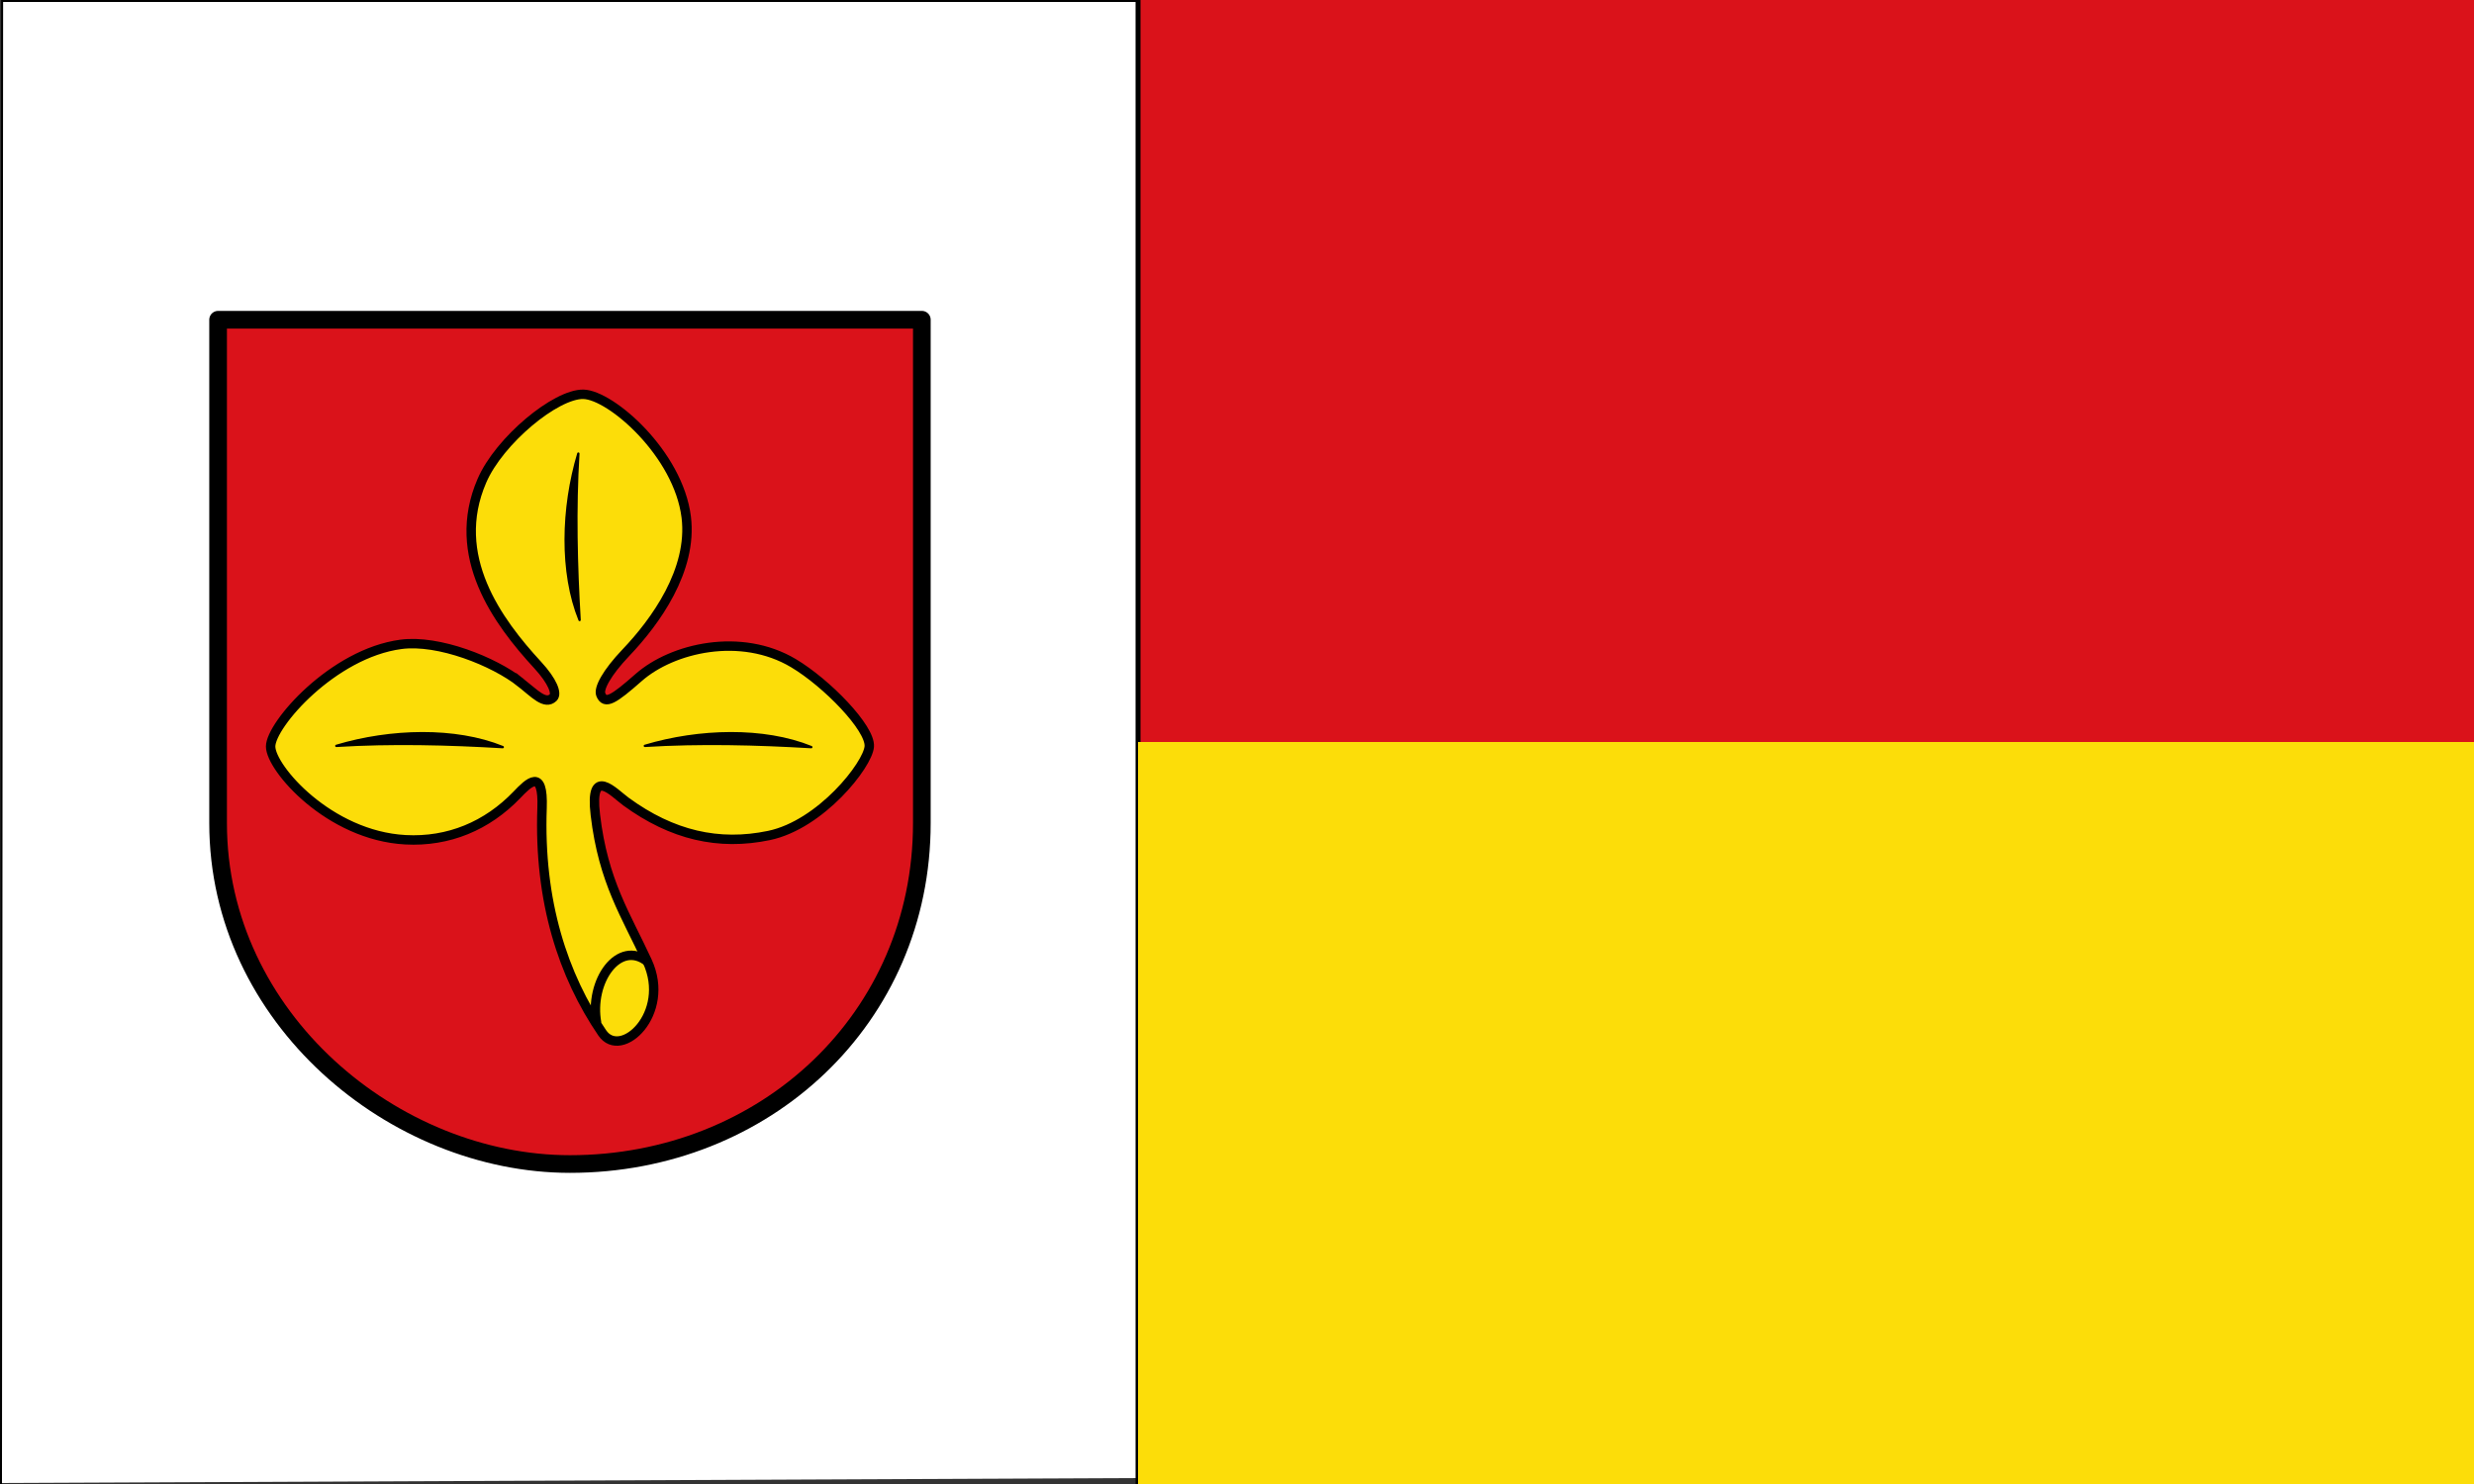 <svg xmlns="http://www.w3.org/2000/svg" height="300" width="500"><rect width="100%" height="100%" fill="#333333" stroke="none"/><path style="fill:#fff;stroke:#000;stroke-width:.4;stroke-linecap:square;stroke-linejoin:miter;stroke-miterlimit:4;stroke-dasharray:none;stroke-opacity:1" d="M.2 299.8.43.2H229.8v298.597"/><path d="M230 0h270v150H230Z" style="fill:#da121a;stroke-width:1.591"/><path d="M230 0v300" style="fill:none;stroke:#000;stroke-width:1px;stroke-linecap:butt;stroke-linejoin:miter;stroke-opacity:1"/><path style="fill:#fcdd09;stroke-width:1.591" d="M230 150h270v150H230Z"/><path style="fill:#da121a;fill-opacity:1;stroke:#000;stroke-width:15;stroke-linecap:round;stroke-linejoin:round;stroke-miterlimit:4;stroke-dasharray:none;stroke-opacity:1" d="M-1.3 12.928v427.544c0 165.857 149.699 289.6 298.8 289.6 165.681 0 298.8-123.743 298.8-289.6V12.928Z" transform="matrix(.238 0 0 .238 44.387 61.558)"/><path d="M256.57 321.128c11.61 9.188 20.68 19.387 27.576 12.682 3.397-3.303-.458-13.755-13.204-27.587-33.924-36.81-75.009-92.528-47.375-156.496 14.785-34.227 62.915-73.995 86.233-73.458 23.317.537 80.638 50.41 87.297 104.331 5.571 45.114-26.317 88.958-51.101 114.977-16.638 17.467-23.481 30.725-21.45 35.726 3.6 8.857 10.893 4.225 32.096-14.434 28.769-25.316 86.969-38.786 131.479-12.243 28.341 16.902 65.542 55.197 64.408 70.797-1.133 15.6-41.255 66.408-85.168 75.586-42.694 8.924-82.28-.238-121.365-28.744-10.44-7.614-31.035-30.888-26.083 11.178 6.716 57.048 26.217 85.466 44.181 124.559 20.387 44.365-22.408 84.053-38.325 60.682-33.082-48.572-53.993-111.533-51.101-191.096 1.253-34.474-11.6-21.296-21.292-11.178-25.322 26.433-58.107 40.194-94.75 38.222-64.783-3.486-114.43-60.832-114.445-79.21-.015-18.377 52.746-79.1 110.719-86.765 31.921-4.22 78.914 14.462 101.67 32.47z" style="fill:#fcdd09;stroke:#000;stroke-width:8;stroke-linecap:butt;stroke-linejoin:miter;stroke-miterlimit:4;stroke-dasharray:none;stroke-opacity:1" transform="matrix(.238 0 0 .238 44.18 61.558)"/><path d="M361.965 374.89c46.133-13.803 101.049-15.262 141.326 1.065-46.31-2.75-94.306-3.993-141.326-1.065zM305.48 126.644c-13.803 46.133-15.262 101.049 1.064 141.326-2.75-46.31-3.992-94.306-1.064-141.326ZM99.965 374.89c46.133-13.803 101.049-15.262 141.326 1.065-46.31-2.75-94.306-3.993-141.326-1.065z" style="fill:#000;stroke:#000;stroke-width:2;stroke-linecap:round;stroke-linejoin:round;stroke-miterlimit:4;stroke-dasharray:none;stroke-opacity:1" transform="matrix(.238 0 0 .238 44.18 61.558)"/><path d="M321.064 610.554c-6.714-35.867 19.108-71.68 43.285-52.319" style="fill:none;stroke:#000;stroke-width:8;stroke-linecap:butt;stroke-linejoin:miter;stroke-miterlimit:4;stroke-dasharray:none;stroke-opacity:1" transform="matrix(.238 0 0 .238 44.18 61.558)"/></svg>